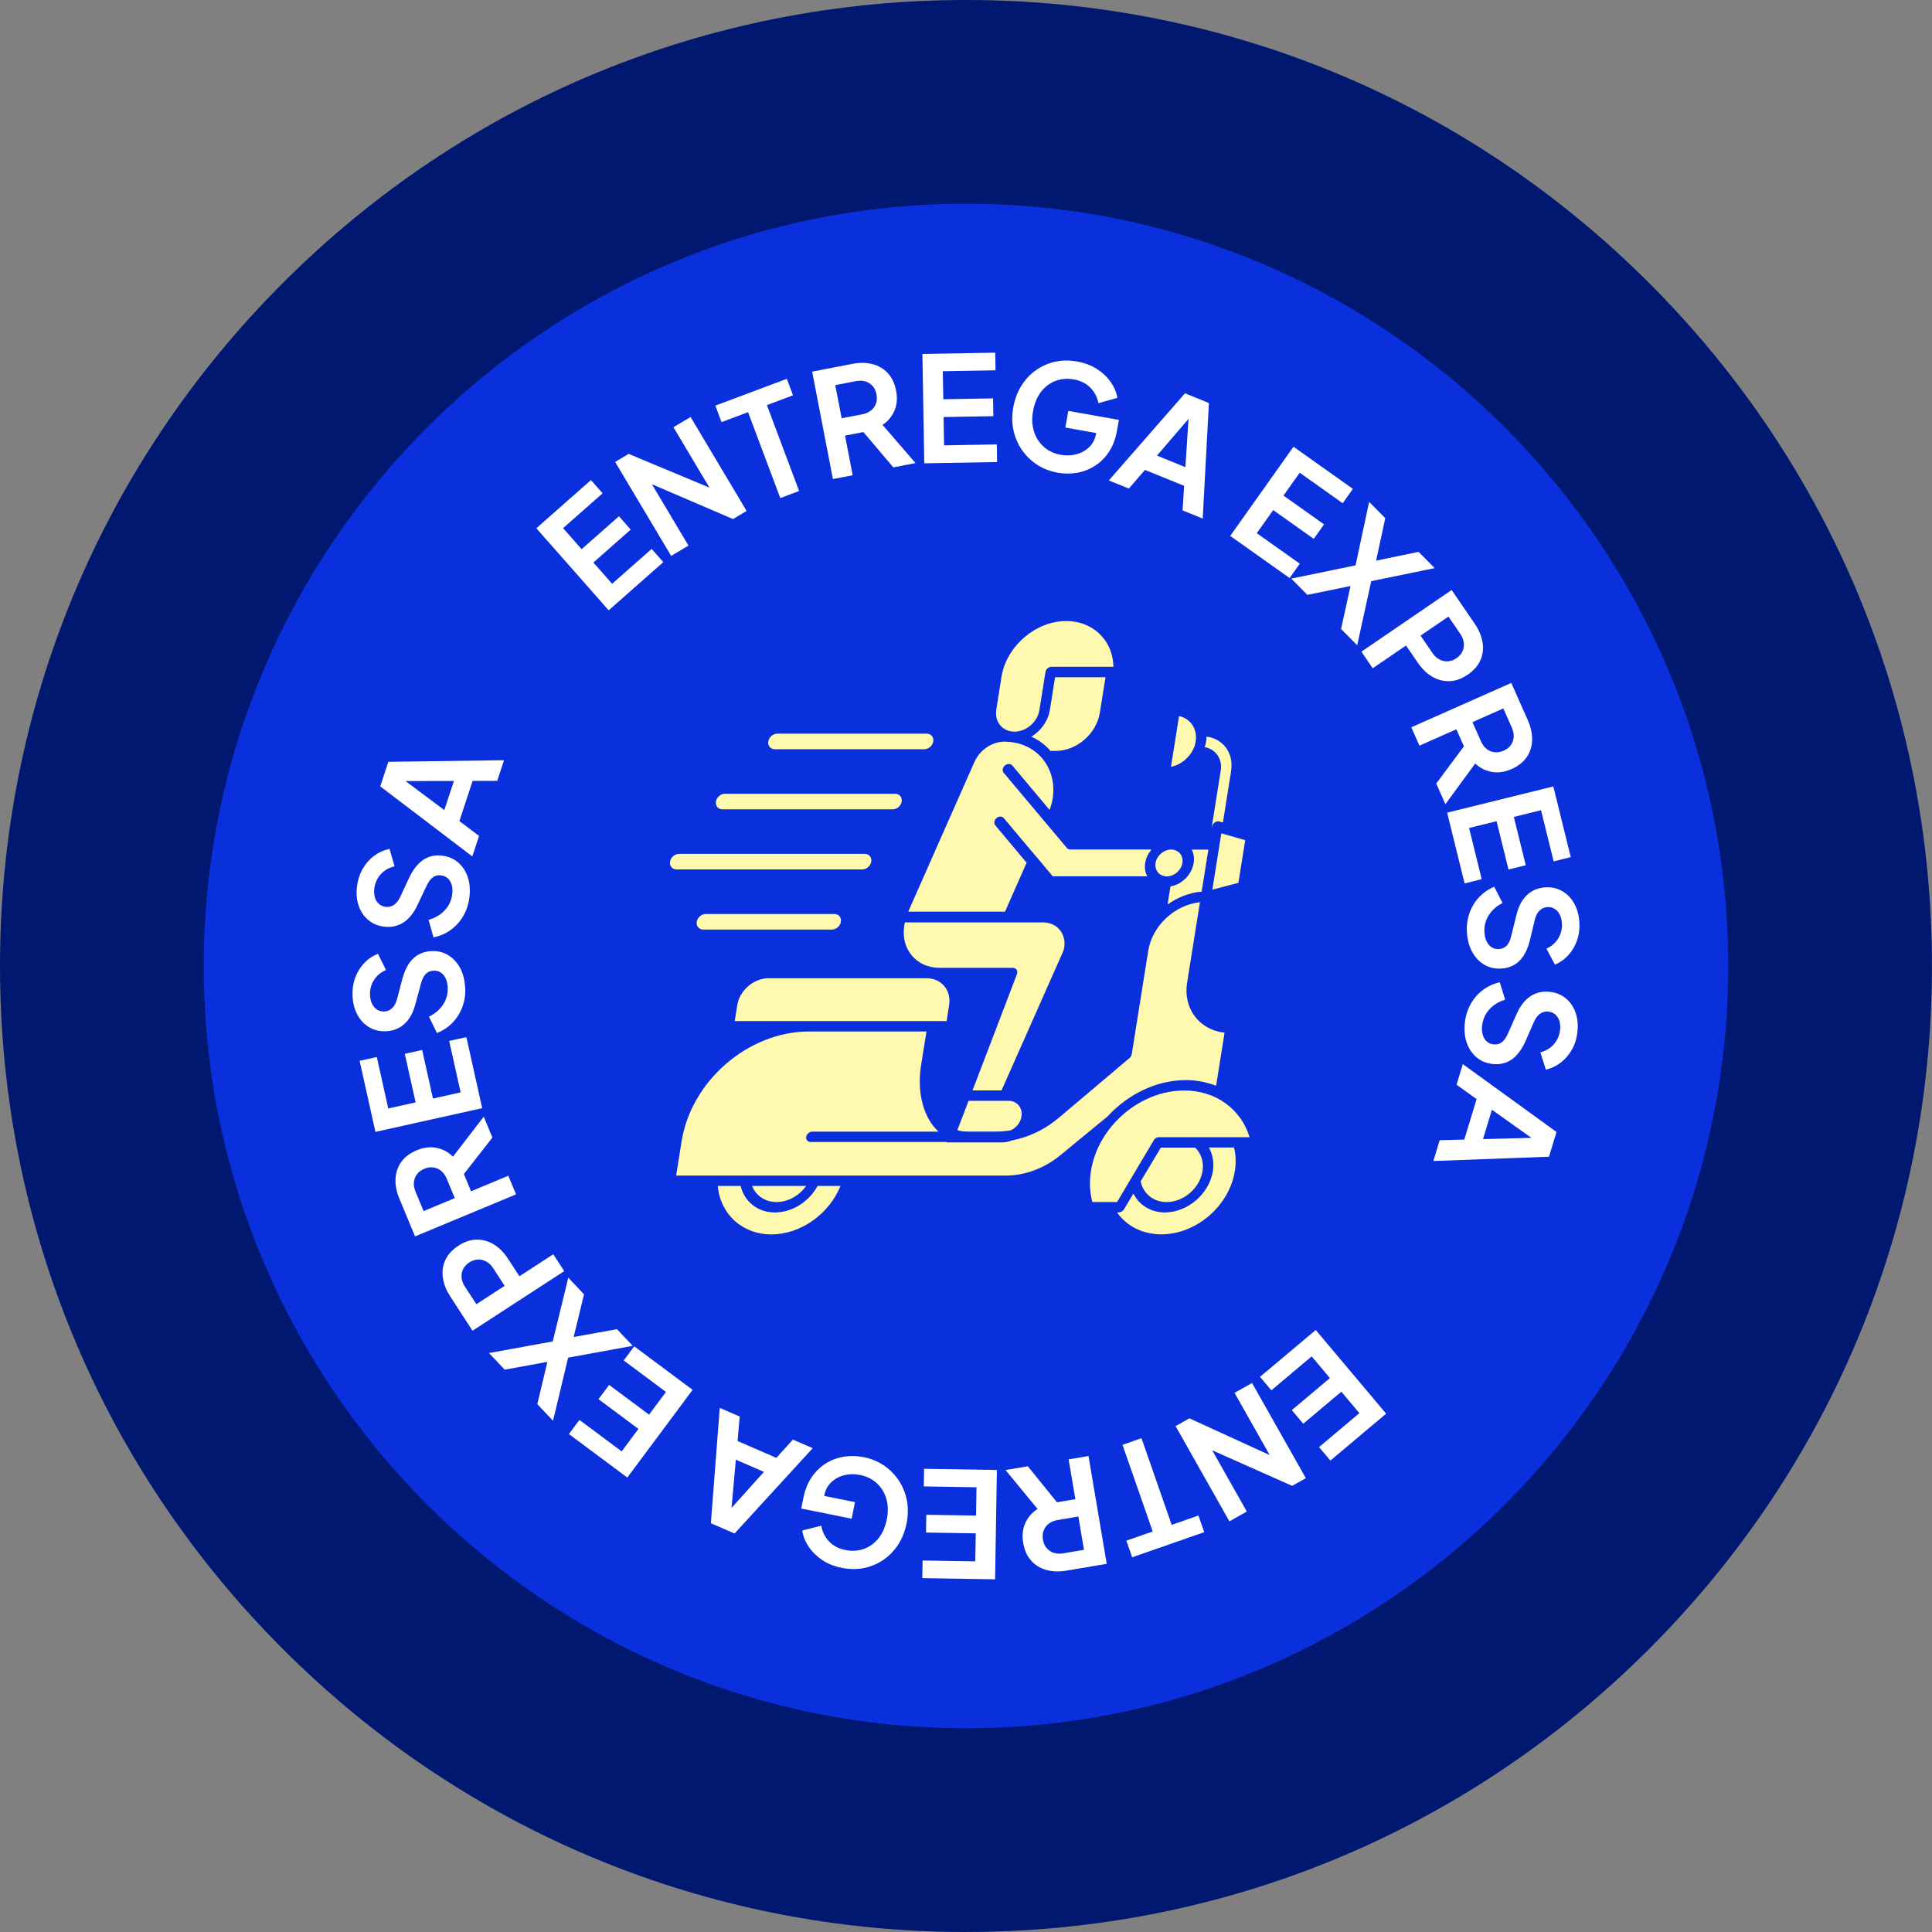 <svg xmlns="http://www.w3.org/2000/svg" id="Camada_2" data-name="Camada 2" viewBox="0 0 587.95 587.95"><rect x="0" y="0" width="587.95" height="587.95" fill="#808080" stroke="none"/><defs><style>      .cls-1 {        fill: #fff8af;      }      .cls-2 {        fill: #001870;      }      .cls-3 {        fill: #fff;      }      .cls-4 {        fill: #0a30dd;      }    </style></defs><g id="Camada_1-2" data-name="Camada 1"><g><g><circle class="cls-4" cx="293.97" cy="293.97" r="262.97"></circle><path class="cls-2" d="M293.97,587.95c-78.52,0-152.35-30.58-207.87-86.1C30.58,446.32,0,372.5,0,293.97S30.58,141.63,86.1,86.1,215.45,0,293.97,0s152.35,30.58,207.87,86.1c55.52,55.52,86.1,129.35,86.1,207.87s-30.58,152.35-86.1,207.87c-55.52,55.52-129.35,86.1-207.87,86.1ZM293.97,62c-127.91,0-231.97,104.06-231.97,231.97s104.06,231.97,231.97,231.97,231.97-104.06,231.97-231.97S421.88,62,293.97,62Z"></path></g><g><path class="cls-3" d="M185.23,185.73l-22.01-24.97,16.62-14.66,3.55,4.02-12.03,10.61,5.64,6.4,11.36-10.02,3.58,4.06-11.36,10.02,5.7,6.47,12.03-10.61,3.55,4.02-16.62,14.66Z"></path><path class="cls-3" d="M204.25,169.17l-17.05-28.59,4.11-2.45,28.33,11.82-1.82,1.66-12.88-21.6,5.22-3.11,17.05,28.59-4.14,2.47-28.19-12.11,1.67-1.57,12.97,21.76-5.26,3.13Z"></path><path class="cls-3" d="M237.46,151.57l-9.81-26.14-8.07,3.03-1.88-5.02,21.75-8.16,1.88,5.02-7.95,2.98,9.81,26.14-5.73,2.15Z"></path><path class="cls-3" d="M253.47,145.78l-6.31-32.68,12.19-2.36c2.22-.43,4.27-.41,6.13.07,1.87.47,3.43,1.38,4.69,2.73s2.11,3.13,2.54,5.36c.43,2.22.26,4.23-.49,6.03-.76,1.8-1.97,3.26-3.64,4.37l10.03,11.62-6.75,1.31-10.84-12.78,4.34,1.53-8.2,1.58,2.33,12.06-6.01,1.16ZM256.14,127.29l6.27-1.21c1.08-.21,1.98-.6,2.68-1.18.71-.58,1.21-1.29,1.5-2.13.29-.85.34-1.76.15-2.76-.2-1.02-.59-1.87-1.17-2.53-.58-.66-1.31-1.13-2.18-1.4-.87-.27-1.85-.3-2.93-.09l-6.27,1.21,1.95,10.09Z"></path><path class="cls-3" d="M281.28,140.99l-.57-33.28,22.16-.38.09,5.36-16.04.28.15,8.53,15.14-.26.09,5.41-15.14.26.15,8.62,16.04-.28.09,5.36-22.16.38Z"></path><path class="cls-3" d="M321.89,143.85c-2.35-.42-4.44-1.23-6.28-2.43-1.84-1.2-3.38-2.7-4.62-4.5-1.24-1.79-2.09-3.79-2.57-5.99-.47-2.2-.49-4.52-.06-6.95.43-2.43,1.24-4.61,2.43-6.53,1.19-1.92,2.66-3.51,4.41-4.75,1.75-1.25,3.69-2.11,5.82-2.6,2.13-.48,4.38-.52,6.75-.09,2.35.42,4.38,1.19,6.1,2.31,1.72,1.12,3.11,2.45,4.17,3.98,1.06,1.53,1.73,3.13,2.01,4.78l-5.78,1.61c-.32-1.78-1.12-3.34-2.41-4.67-1.29-1.33-2.98-2.19-5.06-2.55-2.05-.36-3.95-.2-5.69.49-1.74.69-3.2,1.81-4.36,3.35-1.17,1.55-1.95,3.46-2.36,5.75-.41,2.29-.31,4.37.27,6.24.59,1.87,1.59,3.44,3,4.69,1.41,1.25,3.14,2.06,5.2,2.42,1.64.29,3.23.23,4.75-.18,1.52-.41,2.83-1.15,3.91-2.21,1.08-1.06,1.77-2.43,2.07-4.1l.45-2.51,2.31,2.86-12.14-2.16.9-5.06,15.4,2.73-.59,3.3c-.45,2.52-1.27,4.68-2.46,6.46-1.19,1.78-2.63,3.21-4.32,4.27-1.69,1.06-3.5,1.75-5.43,2.08-1.93.32-3.87.31-5.8-.03Z"></path><path class="cls-3" d="M337.45,146.2l23.17-26.51,7.28,2.96-1.89,35.16-6.13-2.49.48-7.47-11.92-4.84-4.91,5.67-6.08-2.47ZM352.09,138.65l8.65,3.52,1.13-17.38,1.57.64-11.35,13.23Z"></path><path class="cls-3" d="M374.38,163.1l19.26-27.15,18.07,12.82-3.1,4.37-13.08-9.28-4.94,6.96,12.35,8.76-3.13,4.41-12.35-8.76-4.99,7.03,13.08,9.28-3.1,4.37-18.07-12.82Z"></path><path class="cls-3" d="M392.94,176.09l19.58-4.04,4.14-19.31,4.9,4.95-3.4,15.81-2.26-2.29,15.81-3.27,4.9,4.95-19.32,3.97-4.27,19.5-4.9-4.95,3.5-15.97,2.23,2.32-16,3.27-4.9-4.95Z"></path><path class="cls-3" d="M414.29,198.33l27.48-18.78,7.03,10.29c1.28,1.87,2.07,3.75,2.38,5.65.31,1.9.09,3.7-.64,5.39-.74,1.69-2.04,3.18-3.91,4.46-1.82,1.24-3.66,1.89-5.51,1.95-1.85.06-3.61-.4-5.26-1.36-1.65-.96-3.11-2.38-4.39-4.25l-3.58-5.24-10.14,6.93-3.45-5.05ZM432.31,193.43l3.63,5.31c.6.89,1.31,1.54,2.12,1.96.81.42,1.66.6,2.57.55.9-.06,1.77-.37,2.6-.94.86-.59,1.47-1.29,1.84-2.1.37-.81.5-1.67.4-2.58-.1-.91-.45-1.8-1.05-2.69l-3.63-5.31-8.48,5.8Z"></path><path class="cls-3" d="M429.49,221.33l30.42-13.5,5.04,11.35c.92,2.07,1.36,4.07,1.31,5.99-.04,1.93-.58,3.65-1.61,5.19-1.03,1.53-2.58,2.76-4.65,3.68-2.07.92-4.07,1.21-5.99.87-1.93-.34-3.62-1.19-5.07-2.56l-9.07,12.38-2.79-6.29,10.02-13.44-.51,4.58-3.39-7.64-11.23,4.98-2.48-5.59ZM448.1,219.76l2.59,5.84c.45,1.01,1.03,1.79,1.75,2.35s1.53.89,2.42.98c.89.09,1.8-.06,2.72-.47.95-.42,1.69-.99,2.2-1.71.51-.72.8-1.53.87-2.44.07-.91-.12-1.87-.57-2.88l-2.59-5.84-9.39,4.17Z"></path><path class="cls-3" d="M440.4,247.31l32.31-7.98,5.31,21.51-5.21,1.29-3.84-15.57-8.28,2.05,3.63,14.7-5.25,1.3-3.63-14.7-8.37,2.07,3.84,15.57-5.2,1.29-5.31-21.51Z"></path><path class="cls-3" d="M446.42,283.84c-.15-2.08.11-4.05.75-5.9.65-1.85,1.62-3.47,2.91-4.86s2.84-2.46,4.64-3.21l2.54,4.93c-1.85.93-3.26,2.2-4.24,3.79-.98,1.59-1.4,3.34-1.27,5.24.07,1.07.31,1.99.71,2.75.4.76.91,1.34,1.53,1.73.62.39,1.35.56,2.18.5.98-.07,1.76-.41,2.35-1.04.58-.62,1.03-1.53,1.33-2.71l1.61-6.52c.62-2.64,1.68-4.68,3.18-6.11,1.5-1.43,3.35-2.23,5.54-2.38,1.9-.13,3.61.23,5.14,1.08,1.52.85,2.75,2.08,3.68,3.71.93,1.62,1.48,3.52,1.63,5.69.14,1.99-.08,3.84-.67,5.55-.58,1.71-1.45,3.21-2.6,4.5-1.15,1.29-2.54,2.29-4.16,3l-2.58-4.88c1.59-.74,2.8-1.8,3.63-3.19.83-1.39,1.19-2.93,1.07-4.62-.07-1.01-.3-1.89-.7-2.64-.4-.75-.92-1.32-1.57-1.7-.65-.39-1.38-.55-2.18-.5-.92.06-1.71.42-2.37,1.06-.66.64-1.14,1.59-1.44,2.83l-1.49,6.24c-.68,2.7-1.73,4.77-3.15,6.2-1.42,1.43-3.25,2.22-5.48,2.37-1.9.13-3.61-.24-5.14-1.12s-2.76-2.15-3.71-3.82c-.95-1.67-1.51-3.66-1.67-5.97Z"></path><path class="cls-3" d="M445.79,311.21c.22-2.07.82-3.96,1.78-5.67.96-1.71,2.2-3.13,3.72-4.27,1.52-1.14,3.23-1.92,5.13-2.34l1.63,5.3c-1.98.59-3.6,1.59-4.84,2.98-1.25,1.39-1.97,3.04-2.17,4.93-.12,1.07-.05,2.01.21,2.83.25.82.66,1.48,1.2,1.97.55.49,1.23.79,2.06.88.98.11,1.81-.1,2.49-.61.68-.51,1.28-1.32,1.79-2.44l2.73-6.13c1.08-2.49,2.48-4.31,4.21-5.45,1.73-1.15,3.69-1.6,5.88-1.36,1.89.21,3.52.86,4.87,1.97,1.35,1.1,2.34,2.54,2.97,4.3.63,1.76.83,3.72.6,5.88-.21,1.98-.76,3.77-1.64,5.35-.88,1.58-1.99,2.91-3.35,3.97-1.36,1.07-2.9,1.81-4.62,2.22l-1.68-5.26c1.7-.45,3.07-1.28,4.14-2.5,1.06-1.22,1.68-2.67,1.87-4.36.11-1.01.03-1.91-.22-2.72-.26-.81-.67-1.46-1.25-1.96-.58-.5-1.26-.79-2.06-.88-.92-.1-1.76.11-2.52.63-.76.52-1.4,1.36-1.92,2.53l-2.57,5.88c-1.15,2.54-2.54,4.39-4.2,5.54-1.65,1.15-3.59,1.61-5.81,1.37-1.9-.21-3.52-.88-4.86-2.01-1.35-1.13-2.34-2.61-2.98-4.41s-.84-3.87-.59-6.18Z"></path><path class="cls-3" d="M445.17,323.83l28.51,20.66-2.29,7.52-35.18,1.31,1.92-6.33,7.49-.2,3.74-12.31-6.1-4.37,1.91-6.28ZM454.02,337.73l-2.71,8.93,17.41-.45-.49,1.62-14.21-10.11Z"></path><path class="cls-3" d="M400.4,404.74l21.43,25.47-16.96,14.27-3.45-4.1,12.27-10.33-5.49-6.53-11.59,9.75-3.48-4.14,11.59-9.75-5.55-6.6-12.27,10.33-3.45-4.1,16.96-14.27Z"></path><path class="cls-3" d="M381.01,420.85l16.38,28.98-4.16,2.35-28.04-12.48,1.86-1.61,12.38,21.9-5.29,2.99-16.38-28.98,4.2-2.37,27.9,12.77-1.7,1.53-12.46-22.05,5.33-3.01Z"></path><path class="cls-3" d="M347.38,437.68l9.19,26.37,8.14-2.84,1.77,5.06-21.94,7.65-1.77-5.06,8.02-2.8-9.19-26.37,5.78-2.02Z"></path><path class="cls-3" d="M331.25,443.09l5.55,32.82-12.25,2.07c-2.23.38-4.27.31-6.13-.21-1.85-.52-3.4-1.46-4.63-2.84s-2.03-3.18-2.41-5.41c-.38-2.23-.17-4.24.64-6.02.8-1.78,2.05-3.21,3.74-4.28l-9.75-11.85,6.78-1.15,10.54,13.03-4.31-1.63,8.24-1.39-2.05-12.11,6.04-1.02ZM328.16,461.51l-6.3,1.07c-1.09.18-1.99.56-2.71,1.12-.72.56-1.24,1.26-1.55,2.1-.31.84-.38,1.76-.21,2.75.17,1.03.54,1.88,1.11,2.55.57.67,1.28,1.16,2.15,1.45.86.29,1.84.35,2.93.16l6.3-1.07-1.71-10.13Z"></path><path class="cls-3" d="M303.37,447.34l-.54,33.28-22.16-.36.09-5.36,16.04.26.14-8.53-15.14-.25.09-5.4,15.14.25.14-8.62-16.04-.26.09-5.36,22.16.36Z"></path><path class="cls-3" d="M262.81,443.43c2.34.47,4.41,1.33,6.23,2.58,1.81,1.25,3.32,2.78,4.52,4.6,1.2,1.82,2.01,3.84,2.43,6.05.42,2.21.38,4.53-.1,6.95-.49,2.42-1.35,4.58-2.58,6.47-1.23,1.89-2.74,3.44-4.52,4.65-1.78,1.21-3.74,2.03-5.87,2.46-2.14.43-4.39.41-6.76-.06-2.34-.47-4.35-1.29-6.05-2.45-1.69-1.16-3.05-2.52-4.08-4.08-1.02-1.56-1.65-3.17-1.9-4.83l5.81-1.47c.28,1.79,1.05,3.36,2.3,4.73,1.26,1.36,2.93,2.25,5,2.67,2.04.41,3.94.29,5.7-.35,1.76-.65,3.24-1.73,4.44-3.25,1.2-1.52,2.03-3.42,2.49-5.7s.42-4.36-.13-6.25c-.55-1.89-1.51-3.47-2.89-4.75-1.38-1.28-3.09-2.13-5.14-2.54-1.63-.33-3.22-.31-4.75.07-1.53.37-2.85,1.08-3.96,2.12-1.11,1.04-1.83,2.39-2.16,4.05l-.5,2.5-2.24-2.91,12.09,2.44-1.02,5.04-15.33-3.09.66-3.28c.51-2.51,1.38-4.64,2.61-6.4,1.24-1.76,2.71-3.15,4.42-4.17,1.71-1.02,3.54-1.67,5.48-1.95,1.94-.28,3.87-.22,5.8.17Z"></path><path class="cls-3" d="M247.32,440.72l-23.78,25.96-7.21-3.13,2.71-35.1,6.07,2.63-.65,7.46,11.8,5.12,5.04-5.56,6.02,2.61ZM232.5,447.93l-8.57-3.72-1.54,17.35-1.56-.68,11.66-12.96Z"></path><path class="cls-3" d="M210.78,422.96l-19.88,26.69-17.77-13.24,3.2-4.3,12.86,9.58,5.1-6.84-12.15-9.05,3.23-4.34,12.15,9.05,5.15-6.91-12.86-9.58,3.2-4.3,17.77,13.24Z"></path><path class="cls-3" d="M192.55,409.57l-19.66,3.59-4.59,19.21-4.79-5.06,3.76-15.73,2.21,2.34-15.88,2.9-4.79-5.06,19.41-3.53,4.72-19.4,4.79,5.06-3.86,15.88-2.18-2.37,16.07-2.9,4.79,5.06Z"></path><path class="cls-3" d="M171.71,386.83l-27.91,18.14-6.79-10.45c-1.23-1.9-1.98-3.8-2.24-5.71-.26-1.91,0-3.7.77-5.38.78-1.68,2.11-3.13,4.01-4.36,1.85-1.2,3.7-1.81,5.55-1.82,1.85-.02,3.6.48,5.22,1.48,1.63,1,3.06,2.45,4.29,4.35l3.46,5.32,10.3-6.7,3.34,5.13ZM153.58,391.31l-3.51-5.39c-.58-.9-1.28-1.57-2.08-2.01s-1.65-.64-2.55-.61c-.9.04-1.78.33-2.62.88-.87.57-1.5,1.25-1.89,2.05-.39.8-.54,1.66-.46,2.57.08.91.41,1.81.99,2.71l3.51,5.39,8.62-5.6Z"></path><path class="cls-3" d="M157.04,363.48l-30.73,12.78-4.77-11.47c-.87-2.09-1.26-4.1-1.17-6.02.09-1.92.66-3.64,1.73-5.15,1.07-1.51,2.65-2.7,4.73-3.57,2.09-.87,4.09-1.11,6.01-.73,1.92.38,3.59,1.27,5.01,2.68l9.36-12.17,2.64,6.35-10.33,13.2.62-4.56,3.21,7.71,11.34-4.72,2.35,5.65ZM138.4,364.61l-2.45-5.9c-.42-1.02-.99-1.81-1.7-2.39-.71-.58-1.5-.92-2.39-1.04-.89-.12-1.8.02-2.73.41-.96.4-1.71.95-2.24,1.66-.53.7-.84,1.51-.93,2.42-.09.91.08,1.87.5,2.89l2.45,5.9,9.49-3.95Z"></path><path class="cls-3" d="M146.74,337.24l-32.49,7.22-4.81-21.63,5.23-1.16,3.48,15.66,8.33-1.85-3.29-14.78,5.28-1.17,3.29,14.78,8.42-1.87-3.48-15.66,5.23-1.16,4.81,21.63Z"></path><path class="cls-3" d="M141.58,300.6c.1,2.08-.2,4.04-.89,5.88-.69,1.84-1.7,3.43-3.02,4.79-1.32,1.36-2.89,2.39-4.71,3.1l-2.42-4.99c1.87-.89,3.31-2.12,4.32-3.69,1.02-1.57,1.48-3.3,1.39-5.21-.05-1.07-.26-1.99-.64-2.77-.38-.77-.88-1.36-1.49-1.76-.61-.4-1.34-.59-2.17-.55-.98.05-1.77.37-2.37.98-.6.61-1.06,1.5-1.4,2.68l-1.76,6.48c-.68,2.63-1.79,4.64-3.32,6.04-1.53,1.4-3.4,2.15-5.6,2.25-1.9.09-3.61-.31-5.11-1.19-1.5-.88-2.7-2.15-3.6-3.79-.9-1.64-1.4-3.55-1.5-5.72-.09-1.99.17-3.84.79-5.54.62-1.7,1.52-3.18,2.7-4.44,1.18-1.26,2.59-2.23,4.23-2.9l2.47,4.94c-1.61.7-2.84,1.73-3.7,3.1-.86,1.37-1.25,2.9-1.17,4.59.05,1.01.26,1.9.64,2.65.38.76.89,1.34,1.53,1.74.65.4,1.37.58,2.17.55.92-.04,1.72-.38,2.39-1.01.67-.63,1.17-1.56,1.5-2.8l1.63-6.2c.74-2.69,1.84-4.73,3.29-6.12,1.46-1.39,3.3-2.14,5.53-2.25,1.9-.09,3.61.32,5.11,1.24,1.5.91,2.71,2.22,3.62,3.9.91,1.69,1.42,3.69,1.53,6.01Z"></path><path class="cls-3" d="M142.83,273.23c-.27,2.07-.91,3.94-1.91,5.63-1,1.69-2.28,3.08-3.82,4.18s-3.27,1.84-5.18,2.22l-1.5-5.34c2-.55,3.63-1.5,4.91-2.87,1.28-1.36,2.04-2.99,2.29-4.88.14-1.06.09-2.01-.14-2.84-.24-.83-.62-1.49-1.16-2-.53-.51-1.21-.81-2.04-.92-.97-.13-1.81.05-2.51.55-.7.49-1.31,1.29-1.85,2.39l-2.87,6.06c-1.14,2.46-2.58,4.25-4.33,5.35-1.75,1.11-3.72,1.51-5.91,1.23-1.89-.25-3.5-.94-4.82-2.08-1.32-1.14-2.28-2.59-2.87-4.37-.59-1.78-.75-3.74-.46-5.9.26-1.98.85-3.75,1.76-5.31.91-1.56,2.06-2.86,3.44-3.89,1.38-1.03,2.94-1.74,4.67-2.11l1.55,5.3c-1.71.41-3.1,1.21-4.19,2.4-1.09,1.19-1.74,2.63-1.97,4.31-.13,1-.08,1.91.16,2.73.24.81.64,1.47,1.2,1.98.56.51,1.24.82,2.04.92.92.12,1.76-.07,2.53-.57.77-.5,1.43-1.33,1.97-2.49l2.71-5.82c1.2-2.52,2.64-4.33,4.32-5.45,1.68-1.11,3.63-1.53,5.84-1.23,1.89.25,3.49.96,4.81,2.12,1.32,1.17,2.28,2.66,2.88,4.48.6,1.82.75,3.88.45,6.19Z"></path><path class="cls-3" d="M143.74,260.63l-28.02-21.32,2.46-7.47,35.21-.49-2.07,6.28-7.49.02-4.03,12.22,5.99,4.52-2.06,6.24ZM135.22,246.53l2.92-8.87-17.42.04.53-1.61,13.97,10.44Z"></path></g><g><path class="cls-1" d="M371.49,234.56l-2.7,16.96c-.03.16-.01.28,0,.41l.07-.41c.08-.47.41-.95.83-1.23.46-.32.98-.41,1.44-.28l1.03.28,2.51-15.72c.02-.09.04-.22.02-.32.7-5.19-2.57-9.46-7.53-10.09.02.47-.03.98-.11,1.49-.09.57-.21,1.14-.43,1.71,3.32.6,5.47,3.61,4.89,7.21Z"></path><path class="cls-1" d="M363.87,225.64c.61-3.8-1.61-6.99-5.06-7.72l-2.46,15.44c3.69-.73,6.92-3.93,7.53-7.72Z"></path><path class="cls-1" d="M219.86,246.3h51.79c1.31,0,2.54-1.06,2.75-2.37s-.68-2.37-1.99-2.37h-51.79c-1.31,0-2.54,1.06-2.75,2.37s.68,2.37,1.99,2.37Z"></path><path class="cls-1" d="M255.9,280.52c.21-1.31-.68-2.37-1.99-2.37h-39.13c-1.31,0-2.54,1.06-2.75,2.37s.68,2.37,1.99,2.37h39.13c1.31,0,2.54-1.06,2.75-2.37Z"></path><path class="cls-1" d="M265.15,262.22c.21-1.31-.68-2.37-1.99-2.37h-56.5c-1.31,0-2.54,1.06-2.75,2.37s.68,2.37,1.99,2.37h56.5c1.31,0,2.54-1.06,2.75-2.37Z"></path><path class="cls-1" d="M235.8,228.01h45.46c1.31,0,2.54-1.06,2.75-2.37s-.68-2.37-1.99-2.37h-45.46c-1.31,0-2.54,1.06-2.75,2.37s.68,2.37,1.99,2.37Z"></path><path class="cls-1" d="M378.94,255.69l-7.26-2.09-2.74,17.15,7.93-2.09,2.07-12.97Z"></path><path class="cls-1" d="M355.1,266.7c2.25,0,4.37-1.84,4.73-4.08s-1.18-4.08-3.43-4.08-4.37,1.84-4.73,4.08,1.15,4.08,3.43,4.08Z"></path><path class="cls-1" d="M356.2,269.74l-.88,5.51c3.07-2.18,6.65-3.61,10.37-3.92l2.04-12.78h-5.09c.64,1.17.86,2.56.62,4.08-.31,1.93-1.36,3.8-2.94,5.13-1.18,1.04-2.62,1.74-4.12,1.99Z"></path><path class="cls-1" d="M313.86,224.18c2.3,1.04,4.31,2.53,5.88,4.4.1-.03.2-.06.33-.06h1.17c6.39,0,12.44-5.19,13.46-11.61l1.73-10.82h-15.34l-1.59,9.96c-.54,3.38-2.72,6.36-5.63,8.13Z"></path><path class="cls-1" d="M303.2,216.05c-.58,3.64,1.89,6.61,5.52,6.61s7.02-2.97,7.6-6.61l1.84-11.55c.14-.88.98-1.58,1.83-1.58h18.85c-.07-3.35-1.15-6.48-3.23-8.92-2.68-3.23-6.67-5-11.16-5-9.14,0-17.92,7.43-19.6,16.55-.08.32-.11.51-.15.73,0,0,.03.03.02.06l-1.55,9.71h0Z"></path><path class="cls-1" d="M312.42,262.55l-9.51-11.36c-.54-.6-.38-1.61.35-2.22.7-.63,1.71-.63,2.22,0l9.97,11.86s.03.03.06.03l4.86,5.82h28.76c-.64-1.17-.86-2.56-.62-4.08s.94-2.91,1.92-4.08h-24.74c-.19,0-.4-.06-.58-.13-.17-.09-.35-.19-.45-.35l-19.2-22.84c-.54-.6-.38-1.61.36-2.25.7-.6,1.71-.6,2.25,0l11.35,13.54c.4-1.11.74-2.25.91-3.35,1.53-9.62-5.03-17.43-14.68-17.43-3.76,0-7.49,2.53-9.11,6.17l-20.14,45.55h29.45l6.58-14.9Z"></path><path class="cls-1" d="M285.91,294.54h22.33c.47,0,.91.22,1.14.6.26.35.27.85.1,1.33l-13.52,35.37h8.83l18.83-42.49c.64-2.03.37-4.27-.82-5.98-1.16-1.68-3.12-2.66-5.33-2.66h-42.11l-.17,1.04c-1.13,7.06,3.69,12.78,10.71,12.78Z"></path><path class="cls-1" d="M294.76,335l-3.42,8.92c.87.28,1.83.44,2.84.44h9.24c1.39,0,2.81-.16,4.17-.38.48-.22.93-.51,1.34-.85,1.06-.92,1.73-2.09,1.93-3.38.42-2.63-1.36-4.75-3.99-4.75h-12.12Z"></path><path class="cls-1" d="M352.72,346.07h27.55c-2.62-8.57-10.29-14.21-19.88-14.21-13.51,0-26.24,10.98-28.39,24.48-.52,3.29-.37,6.45.42,9.46h7.53l11.16-18.79c.35-.6.97-.95,1.6-.95Z"></path><path class="cls-1" d="M367.91,349.23c1.12,2.09,1.61,4.56,1.21,7.12-1.11,6.96-7.68,12.62-14.64,12.62-4.27,0-7.83-2.25-9.56-5.73l-2.84,4.75v.03c-.17.25-.39.44-.64.63-.04.03-.11.06-.14.09-.27.13-.54.22-.83.22h-.54c2.97,4.21,7.79,6.67,13.49,6.67,10.63,0,20.68-8.64,22.38-19.3.4-2.5.3-4.87-.26-7.12h-7.62Z"></path><path class="cls-1" d="M347.14,359.49c.73,3.73,3.86,6.33,7.85,6.33,5.22,0,10.14-4.24,10.97-9.46.43-2.72-.41-5.35-2.25-7.12h-10.44l-6.13,10.25Z"></path><path class="cls-1" d="M233.9,297.7c-4.52,0-8.81,3.67-9.53,8.19l-.77,4.84h64.47l.77-4.84c.72-4.52-2.36-8.19-6.89-8.19h-48.05Z"></path><path class="cls-1" d="M245.33,360.91h-16.45c1.14,2.94,3.96,4.9,7.44,4.9s6.93-1.96,9.01-4.9Z"></path><path class="cls-1" d="M235.82,368.98c-5.22,0-9.31-3.29-10.42-8.07h-6.96c.73,8.51,7.39,14.74,16.31,14.74s17.6-6.23,21.02-14.74h-6.96c-2.6,4.78-7.74,8.07-12.99,8.07Z"></path><path class="cls-1" d="M337.25,339.55c6.11-6.58,14.73-10.85,23.65-10.85,3.29,0,6.35.63,9.19,1.71l2.57-16.13c-7.62-.82-12.66-7.31-11.4-15.22l3.91-24.49c-7.62.79-14.51,7.09-15.74,14.81l-5.03,31.51c-.01.06-.05.09-.06.16-.12.38-.3.69-.59.95h-.03l-21.46,18.13c-4.21,3.57-9.11,5.92-14.17,6.9-1.05.41-2.13.63-3.23.63h-16.17s-.04.03-.07.03c-.09,0-.22-.03-.34-.03-.06-.03-.12-.06-.17-.09-.03,0-.06-.03-.09-.03h-41.34c-.88,0-1.47-.73-1.33-1.58s.95-1.58,1.83-1.58h38.44c-4.45-4.05-6.69-11.61-5.31-20.25l1.63-10.22h-35.91c-18.39.09-35.68,15.06-38.61,33.44l-1.66,10.41h100.28c5.85,0,11.8-2.22,16.72-6.26l14.46-11.89s.03,0,.03-.03h0Z"></path></g></g></g></svg>